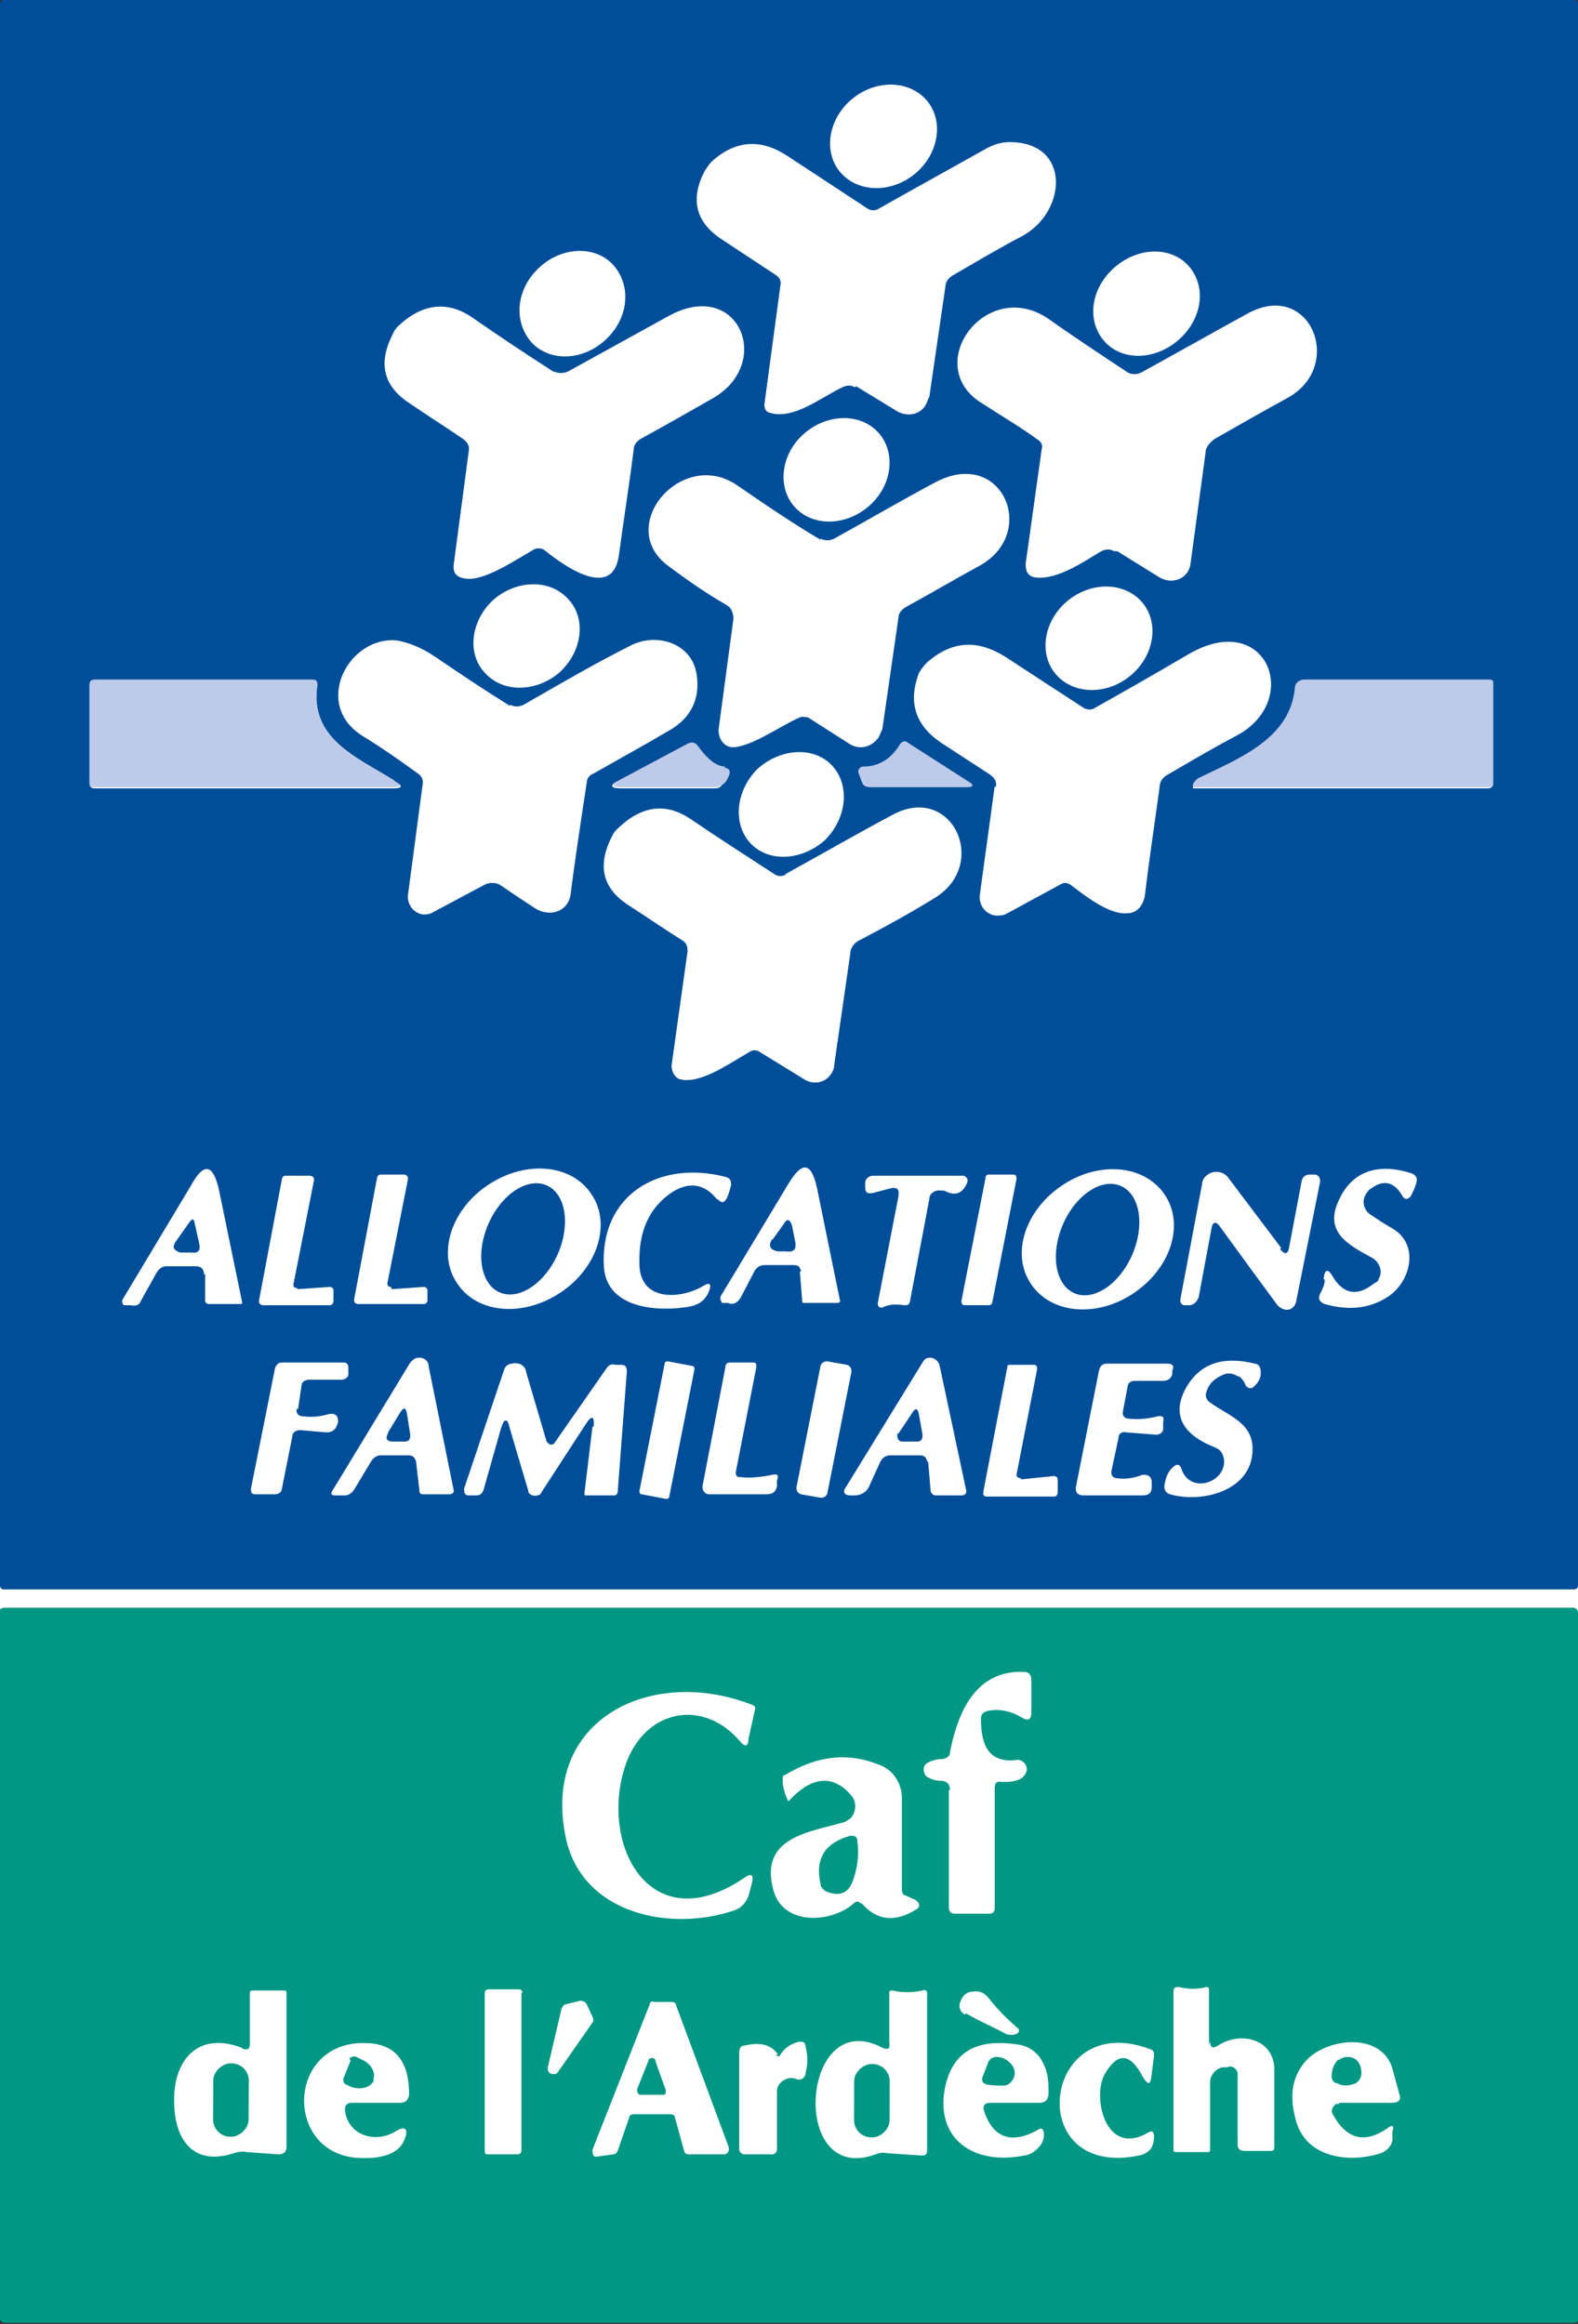<svg xmlns="http://www.w3.org/2000/svg" id="Calque_1" data-name="Calque 1" viewBox="0 0 137.7 202.8"><rect x="0" y="0" width="137.7" height="202.8" fill="#333333" stroke="none"/><defs><style>      .cls-1 {        fill: #009784;      }      .cls-1, .cls-2, .cls-3, .cls-4 {        stroke-width: 0px;      }      .cls-2 {        fill: #bdcae9;      }      .cls-3 {        fill: #004e99;      }      .cls-4 {        fill: #fff;      }    </style></defs><rect class="cls-4" y=".3" width="137.8" height="202"></rect><g><path class="cls-2" d="M34.4,68.1c.7.4.6.6-.2.6H8.2c-.3,0-.5-.2-.5-.5v-8.5c0-.3.2-.5.5-.5h19c.4,0,.5.2.5.6-.7,4.7,3.4,6.3,6.7,8.3Z"></path><path class="cls-2" d="M104.8,67.8c3.5-1.7,7.8-3.4,8.2-7.8,0-.4.4-.8.8-.8h16.1c.3,0,.4.2.4.4v8.7c0,.2-.1.4-.4.4h-25.6c-.1,0-.3,0-.3-.2,0,0,0-.1,0-.2.2-.3.4-.5.7-.6Z"></path><path class="cls-2" d="M60.9,65.1c.5.7,1.4,1.8,2.4,1.8.5,0,.6.2.4.7-.1.3-.4.6-.6.8-.2.2-.5.3-.8.3h-8c-.9,0-1-.2-.2-.7l6-3.2c.4-.2.7-.1.9.2Z"></path><path class="cls-2" d="M79.2,64.8l5.3,3.4c.6.4.5.6-.2.6h-8.3c-.4,0-.7-.2-.8-.6l-.3-.8c0-.2,0-.4.2-.5,0,0,0,0,.1,0,1.4,0,2.5-.7,3.2-1.9.2-.3.4-.4.7-.2Z"></path></g><g><path class="cls-3" d="M137.7,138.4c0,.2-.2.3-.3.3H.3c-.2,0-.3-.2-.3-.3V.3c0-.2.2-.3.3-.3h137.1c.2,0,.3.2.3.3h0v138.1ZM80.9,8.8c-1.5-1.8-4.4-1.9-6.5-.2-2.1,1.7-2.6,4.6-1.1,6.4,0,0,0,0,0,0,1.5,1.8,4.4,1.9,6.5.2,2.1-1.7,2.6-4.6,1.1-6.4,0,0,0,0,0,0ZM74.7,33.7l3.6,2.2c.9.5,2,.3,2.5-.6.1-.2.2-.5.3-.7l1.4-9.6c0-.4.3-.8.7-1,1.9-1.1,3.9-2.3,6-3.4,3.9-2.1,4.3-8.2-1.1-8.2-.7,0-1.4.2-2.1.6-3.2,1.8-6.3,3.5-9.3,5.2-.3.2-.7.2-1,0l-7-4.6c-2.3-1.5-4.5-1.4-6.6.5-.2.2-.4.5-.6.8-1.3,2.5-.8,4.5,1.5,6l4.7,3.1c.3.2.5.5.4.9l-1.4,10.4c0,.3.1.6.4.7,2.1.7,4.5-1.3,6.4-2.2.4-.2.8-.2,1.1,0ZM53.5,23.1c-1.6-1.7-4.5-1.6-6.5.3,0,0,0,0,0,0-2,1.9-2.2,4.7-.6,6.5,0,0,0,0,0,0,1.6,1.7,4.5,1.6,6.5-.3,0,0,0,0,0,0,2-1.9,2.2-4.7.6-6.5,0,0,0,0,0,0ZM103.8,23.3c-1.5-1.8-4.4-1.8-6.5,0,0,0,0,0,0,0-2.1,1.8-2.5,4.6-1,6.4,0,0,0,0,0,0,1.5,1.8,4.4,1.8,6.5,0,0,0,0,0,0,0,2.1-1.8,2.5-4.6,1-6.4,0,0,0,0,0,0ZM48.4,32.5c-2.5-1.6-4.9-3.2-7.2-4.8-2.2-1.5-4.4-1.2-6.5.8-.2.2-.3.4-.4.6-1.3,2.5-.9,4.5,1.3,6,1.6,1.1,3.2,2.1,4.8,3.2.4.3.6.6.5,1.1l-1.3,9.8c-.1.8.2,1.2,1.1,1.3,1.6.2,4.4-1.7,5.8-2.5.3-.2.7-.2,1,0,1.5,1.2,5.9,4.5,6.5.5.4-3,.9-6.1,1.3-9.3,0-.4.3-.7.6-.9,2.2-1.2,4.3-2.4,6.4-3.6,5.2-3.1,2.1-10.5-4-7.1-2.9,1.6-5.8,3.2-8.7,4.8-.4.2-.9.2-1.3,0ZM97.5,48.1l3.7,2.3c.9.5,2,.3,2.5-.6.1-.2.2-.5.2-.7l1.3-9.6c0-.5.4-.9.8-1.2,2.1-1.2,4.2-2.4,6.4-3.6,5-2.8,1.9-10.4-3.6-7.3-3.1,1.7-6.1,3.4-9.2,5.1-.4.2-.8.2-1.2,0-2.1-1.4-4.4-2.9-6.8-4.6-5.5-3.9-11.3,4-5.9,7.3,1.7,1.1,3.4,2.1,4.9,3.2.3.2.4.5.3.8l-1.4,10c0,.7.2,1.1.9,1.2,1.9.2,4.2-1.4,5.7-2.3.4-.2.8-.2,1.1,0ZM76.6,37.7c-1.6-1.7-4.5-1.6-6.5.2-2,1.8-2.3,4.7-.7,6.4,0,0,0,0,0,0,1.6,1.7,4.5,1.6,6.5-.2,2-1.8,2.3-4.7.7-6.4,0,0,0,0,0,0ZM71.6,47.1c-2.2-1.3-4.6-2.9-7.2-4.7-4.8-3.4-10.7,3.4-6.2,6.9,1.6,1.2,3.3,2.4,5.2,3.5.4.2.6.7.6,1.2l-1.3,9.7c0,.7.4,1.4,1.1,1.5.1,0,.3,0,.4,0,1.8-.3,3.8-1.8,5.6-2.6.2-.1.5,0,.7,0l3.6,2.3c.9.6,2,.3,2.6-.6.1-.2.2-.5.3-.7l1.4-9.7c0-.4.3-.7.6-.9,2.2-1.2,4.4-2.5,6.6-3.7,5-2.9,1.8-10.3-4-7.2-3,1.6-5.9,3.3-8.8,4.9-.4.2-.8.2-1.2,0ZM49.6,52.3c-1.6-1.8-4.5-1.7-6.5,0,0,0,0,0,0,0-2,1.8-2.4,4.7-.8,6.4,0,0,0,0,0,0,1.6,1.8,4.5,1.7,6.5,0,0,0,0,0,0,0,2-1.8,2.4-4.7.8-6.4h0ZM99.7,52.6c-1.5-1.8-4.4-1.9-6.5-.2-2.1,1.7-2.6,4.6-1.1,6.4,0,0,0,0,0,0,1.5,1.8,4.4,1.9,6.5.2,2.1-1.7,2.6-4.6,1.1-6.4,0,0,0,0,0,0ZM44.5,61.6c-2.1-1.3-4.2-2.7-6.4-4.2-1.3-.9-2.4-1.3-3.4-1.5-4.2-.5-7.5,5.5-3.1,8.3,1.8,1.1,3.5,2.3,5,3.4.2.2.3.4.3.7l-1.3,9.8c-.1.8.5,1.6,1.3,1.7.3,0,.6,0,.9-.2l4.5-2.4c.4-.2.9-.2,1.3,0,.9.6,1.9,1.3,3,2,1.3.9,3,.4,3.2-1.2.4-3.2.9-6.4,1.4-9.7,0-.4.3-.7.6-.8,2.1-1.2,4.3-2.4,6.5-3.7,2-1.1,2.8-2.8,2.5-4.9-.4-2.8-3.5-3.7-5.7-2.6-3,1.5-6.1,3.3-9.4,5.2-.4.2-.8.2-1.2,0ZM86.8,68.6l-1.3,9.5c-.1.9.5,1.7,1.4,1.8.3,0,.7,0,1-.2l4.6-2.5c.3-.2.6-.2.9,0,1.2.9,3.3,2.6,4.9,2.5.9,0,1.4-.6,1.6-1.5.4-3.4.9-6.6,1.3-9.6,0-.4.3-.8.7-1,1.9-1.1,3.9-2.3,6-3.4,5.8-3.1,2.6-11.1-4.2-7.1-2.9,1.7-5.7,3.3-8.2,4.7-.3.2-.7.1-.9,0l-6.9-4.5c-2.4-1.5-4.6-1.4-6.8.5-.3.3-.5.6-.7.9-1,2.6-.3,4.6,1.9,6.1l4.3,2.8c.4.3.6.6.5,1.1ZM34.4,68.1c-3.2-2-7.4-3.6-6.7-8.3,0-.4-.1-.5-.5-.5H8.3c-.3,0-.5.1-.5.5v8.5c0,.3.1.5.5.5h26c.8,0,.9-.2.2-.6ZM104.8,67.8c-.3.1-.5.3-.7.6,0,.1,0,.3,0,.4,0,0,.1,0,.2,0h25.6c.2,0,.4-.2.4-.4v-8.7c0-.3,0-.4-.4-.4h-16.1c-.4,0-.8.3-.8.7-.4,4.4-4.7,6.1-8.2,7.8ZM63.3,66.9c-1,0-1.9-1.1-2.4-1.8-.2-.3-.5-.4-.9-.2l-6,3.2c-.8.4-.8.7.2.7h8c.3,0,.6,0,.8-.3.3-.2.5-.5.6-.8.2-.4,0-.7-.4-.7ZM79.2,64.8c-.3-.2-.5-.1-.7.2-.8,1.3-1.9,1.9-3.2,1.9-.2,0-.4.2-.4.4,0,0,0,0,0,.1l.3.8c.1.4.4.5.8.5h8.3c.7,0,.7-.2.2-.5l-5.3-3.4ZM65.5,73.6c1.6,1.7,4.5,1.5,6.5-.3,1.9-1.9,2.2-4.8.6-6.5h0c-1.6-1.7-4.5-1.5-6.5.3-1.9,1.9-2.2,4.8-.6,6.5,0,0,0,0,0,0ZM68.6,76.3c-.3.2-.7.2-1,0-2.3-1.5-4.8-3.1-7.3-4.8-2.2-1.5-4.3-1.2-6.4.8-.1.1-.3.3-.4.5-1.4,2.6-1,4.6,1.2,6.1,1.7,1.1,3.3,2.2,4.9,3.2.3.2.4.5.4.9l-1.4,10c0,.5.3,1.1.8,1.2,1.8.4,4.4-1.5,6-2.4.3-.2.6-.2.9,0l3.9,2.4c.8.5,1.9.3,2.4-.6.1-.2.2-.4.2-.7l1.4-9.7c0-.5.4-1,.9-1.2,2.1-1.1,4.3-2.3,6.4-3.6,4.9-2.9,1.6-10.1-3.6-7.3-3.2,1.7-6.3,3.5-9.4,5.2ZM51.6,104.2c-1.7-2.6-5.7-3-9-.8-3.2,2.1-4.5,6-2.7,8.6,0,0,0,0,0,0,1.7,2.6,5.7,3,9,.8,3.2-2.1,4.5-6,2.7-8.6,0,0,0,0,0,0ZM62.6,104.6c.3.4.6.4.8,0,.2-.4.3-.8.4-1.2,0-.4-.1-.6-.5-.7-5.8-1.5-11,1.6-10.6,7.9.3,3.7,4.9,3.9,7.6,3.4.8-.2,1.3-.6,1.6-1.4.2-.6,0-.7-.5-.4-2,1.2-5.5,1.4-5.6-1.8-.1-2.9.8-5,2.9-6.4,1.5-.9,2.8-.7,3.9.7ZM101.6,104.2c-1.8-2.6-5.8-2.9-9-.7,0,0,0,0,0,0-3.2,2.2-4.4,6-2.6,8.6,1.8,2.6,5.8,2.9,9,.7,0,0,0,0,0,0,3.2-2.2,4.4-6,2.6-8.6ZM115.6,111.7c0,.4-.2.8-.4,1.2-.2.4-.1.7.4.9,2.1.6,4,.4,5.6-.7,1.9-1.3,2.7-4.5.3-5.9-.7-.4-1.3-.8-1.9-1.2-.6-.4-.8-1.2-.4-1.8,0-.1.2-.2.2-.3,1.2-1,2.2-.9,3,.5.2.3.4.3.7,0,.2-.4.4-.8.5-1.2.1-.4,0-.6-.4-.8-3.1-1-5.3-.1-6.4,2.4-1.3,2.8,1,3.9,3,5,.6.4.9,1.2.5,1.8,0,.2-.2.3-.4.4-1.5,1.2-2.7.9-3.6-.6-.4-.7-.7-.7-.8.2ZM17.9,111.2v2.3c0,.2.2.3.3.3h2.6c.3,0,.4,0,.3-.3l-2-9.7c-.5-2.2-1.3-2.4-2.4-.4l-6,10c-.1.2,0,.4.1.5,0,0,0,0,.1,0h.5c.4.1.8,0,.9-.4l1.4-2.5c.2-.3.5-.5.8-.5h2.6c.4,0,.7.2.7.7ZM69.8,111l.2,2.5c0,.2,0,.2.3.2h2.7c.2,0,.3,0,.3-.2l-2-9.8c-.5-2.3-1.3-2.4-2.5-.4l-5.9,9.8c-.1.2,0,.4.1.6,0,0,0,0,.1,0h.4c.5.2.8,0,1.1-.4l1.2-2.3c.2-.4.5-.6.9-.6h2.6c.4,0,.5.2.6.5ZM25.9,112.4c-.2,0-.3-.1-.3-.3,0,0,0,0,0,0l1.8-9.1c0-.2,0-.3-.3-.4,0,0,0,0,0,0h-2.2c-.2,0-.3.2-.3.3l-2,10.6c0,.2,0,.3.3.4,0,0,0,0,0,0h5.9c.2,0,.3-.2.3-.4v-.9c0-.2-.2-.3-.3-.3,0,0,0,0,0,0l-2.8.2ZM34.1,112.3c-.2,0-.3-.1-.3-.3,0,0,0,0,0,0l1.8-9.1c0-.2,0-.3-.3-.4,0,0,0,0,0,0h-2.1c-.2,0-.3.2-.3.3l-2,10.6c0,.2,0,.3.3.4,0,0,0,0,0,0h5.8c.2,0,.3-.2.3-.3v-.9c0-.2-.2-.3-.3-.3,0,0,0,0,0,0l-2.8.2ZM78.4,104.4l-1.8,9.3c0,.2,0,.3.2.4,0,0,.1,0,.2,0,.6-.3,1.2-.3,1.9-.2.3,0,.4,0,.5-.3l1.7-9c0-.5.6-.8,1-.7,0,0,.2,0,.3,0,.9.5,1.6.3,2-.7.1-.2,0-.5-.3-.6,0,0-.1,0-.2,0h-7.7c-.4,0-.7.3-.7.6,0,0,0,0,0,0v.4c0,.5.2.6.7.5l1.5-.4c.5-.1.8,0,.7.6ZM88.7,102.9c0-.2,0-.4-.3-.4,0,0,0,0,0,0h-2.1c-.2,0-.3.1-.3.3l-2.1,10.7c0,.2,0,.4.3.4,0,0,0,0,0,0h2.1c.2,0,.3-.2.3-.3l2.1-10.7ZM111.8,108.9l-4.6-6.1c-.4-.6-1.3-.7-1.8-.3-.3.2-.5.5-.5.8l-1.9,10.1c0,.2,0,.4.3.5,0,0,0,0,.1,0h.4c.4,0,.7-.4.8-.7l1.1-5.9c.1-.7.4-.8.8-.2,1.6,2.2,3.2,4.4,4.9,6.7.2.3.6.5.9.5.4,0,.7-.3.8-.7l2.1-10.5c0-.3-.1-.5-.4-.6,0,0,0,0,0,0h-.5c-.4,0-.6.2-.7.5l-1.1,5.8c-.1.7-.4.7-.8.2ZM36.3,127.5l.3,2.6c0,.2.1.3.3.3h2.3c.2,0,.4-.1.4-.3,0,0,0,0,0,0l-2.2-10.9c0-.5-.5-.8-1-.7-.2,0-.4.2-.6.4l-6.8,11.2c-.2.3,0,.4.2.4h.9c.3,0,.6-.2.8-.5l1.5-2.5c.2-.3.5-.5.8-.5h2.5c.3,0,.5.2.6.5ZM81,127.6l.2,2.4c0,.3.2.5.5.5h2.2c.3,0,.5-.2.4-.5l-2.3-10.8c-.1-.5-.6-.8-1-.7-.2,0-.4.2-.5.4l-6.7,10.9c-.3.4-.1.7.4.7h.4c.5,0,1-.3,1.2-.7l1-2.2c.2-.4.5-.6.9-.6h2.5c.4,0,.6.1.7.5ZM51.7,124.5l-.7,5.8c0,.2,0,.2.2.2h2.4c.2,0,.3-.2.3-.3l.8-10.5c0-.4-.1-.6-.5-.6h-.5c-.3-.1-.5,0-.7.2l-4.6,6.6c-.1.2-.4.2-.5.1,0,0-.1-.1-.2-.2l-1.8-6.1c0-.3-.3-.6-.6-.7-.2,0-.4-.1-.6,0-.3,0-.6.2-.7.5l-3.5,10.4c0,.3,0,.5.3.6,0,0,.1,0,.2,0h.6c.3,0,.5-.2.6-.5l1.5-5.3c.3-1,.6-1,.8,0l1.6,5.4c0,.3.4.5.8.4.1,0,.3-.1.3-.2l3.9-6c.5-.8.8-.8.7.2ZM108.1,120.1c.3.2.5.5.6.8.1.2.4.3.6.2,0,0,0,0,0,0,.5-.4.8-.9.7-1.5,0-.3-.2-.6-.5-.6-2.8-.7-4.8,0-6,2.1-1.5,2.7.2,4.3,2.5,5.2.5.2.7.5.8,1,.3,2-2.9,3.2-3.7.9-.1-.4-.4-.5-.7-.2-.5.4-.7,1-.8,1.7,0,.4.2.6.5.7,2.8.8,7.1-.3,7.2-3.8.1-2.4-2-3-3.7-4.2-.3-.2-.5-.6-.3-1,.2-.7.8-1.2,1.6-1.5.4-.1.8,0,1.1.2ZM26,123l.3-2c0-.4.3-.6.7-.6h2.8c.3,0,.6-.2.6-.5v-.5c0-.3-.1-.5-.4-.5h-5.4c-.3,0-.5.2-.6.5l-2.1,10.5c0,.3,0,.5.4.5h1.7c.3,0,.6-.2.6-.5l.9-4.5c0-.4.3-.6.7-.6l2.3.2c.3,0,.6-.1.8-.4.1-.2.2-.4.2-.6,0-.5-.3-.7-.8-.6-.7.2-1.4.3-2.2.2-.5,0-.7-.3-.6-.7ZM60.6,119.5c0-.1,0-.3-.2-.3l-2.1-.4c-.1,0-.3,0-.3.2l-2.2,11.1c0,.1,0,.3.2.3l2.1.4c.1,0,.3,0,.3-.2l2.2-11.1ZM64.5,128.9c-.2,0-.3-.2-.3-.4,0,0,0,0,0,0l1.8-9.2c0-.3,0-.4-.3-.4h-2c-.2,0-.4.1-.4.4l-2,10.4c0,.3.1.6.5.7,0,0,0,0,.1,0h5c.5,0,.8-.2.9-.7v-.5c.2-.5,0-.6-.4-.5-1,.2-1.9.3-2.8.2ZM74.3,119.7c0-.3-.1-.5-.4-.6,0,0,0,0,0,0l-1.7-.3c-.3,0-.5.1-.6.4l-2.1,10.6c0,.3.1.5.4.6,0,0,0,0,0,0l1.7.3c.3,0,.5-.1.6-.4l2.1-10.6ZM89.1,129c-.2,0-.4-.1-.4-.3,0,0,0,0,0,0l1.8-9.2c0-.2,0-.4-.3-.4,0,0,0,0,0,0h-2c-.2,0-.3,0-.3.2l-2.1,10.9c0,.2,0,.4.3.4,0,0,0,0,0,0h5.9c.2,0,.3-.2.3-.4v-1c0-.2,0-.3-.3-.4,0,0,0,0,0,0l-2.9.3ZM97.6,125.5c0-.4.3-.6.7-.5l2.6.2c.3,0,.6-.2.6-.5v-.6c.1-.4,0-.6-.5-.5-.8.2-1.6.3-2.5.2-.4,0-.6-.3-.5-.7l.4-2.1c0-.3.3-.5.6-.5h2.5c.4,0,.7-.2.8-.6v-.3c.2-.4,0-.6-.4-.6h-5.3c-.4,0-.6.2-.7.6l-2,10.1c-.1.5.1.8.7.8h5.1c.5,0,.8-.2.8-.7v-.5c0-.3-.2-.6-.6-.6,0,0-.2,0-.2,0-.8.3-1.5.4-2.2.3-.4,0-.6-.3-.5-.7l.6-2.8Z"></path><ellipse class="cls-3" cx="45.7" cy="108.1" rx="5.1" ry="3.3" transform="translate(-71.7 106.3) rotate(-66.2)"></ellipse><ellipse class="cls-3" cx="95.8" cy="108.1" rx="5.1" ry="3.3" transform="translate(-41.4 153.4) rotate(-66.7)"></ellipse><path class="cls-3" d="M17,106.8l.4,1.8c.1.5-.1.8-.7.7h-1c-.5-.2-.7-.4-.4-.9l1.2-1.7c.3-.4.4-.4.5.1Z"></path><path class="cls-3" d="M67.4,108.2l1-1.4c.3-.5.5-.4.7.1l.3,1.5c.1.6-.1.9-.8.8h-.7c-.7-.1-.9-.5-.5-1.1Z"></path><path class="cls-3" d="M33.8,125.1l1.1-1.8c.3-.5.5-.5.6,0l.3,1.9c0,.4-.1.6-.5.6h-1c-.6,0-.7-.3-.4-.8Z"></path><path class="cls-3" d="M78.4,125.1l1.2-1.8c.3-.5.5-.4.6.2l.3,1.7c0,.4-.1.6-.5.6h-1.3c-.2,0-.4-.2-.4-.5,0,0,0-.2,0-.2Z"></path></g><g><path class="cls-1" d="M137.8,202.3c0,.2-.2.4-.4.4H.4c-.2,0-.4-.2-.5-.4v-61.6c0-.2.2-.4.5-.4h136.9c.2,0,.4.2.4.4v61.6ZM82.8,156.2v10.3c0,.3.2.5.5.5h3c.3,0,.5-.1.5-.5v-10.5c0-.4.2-.6.6-.5.6,0,1.2,0,1.7-.3.3-.2.4-.4.5-.7,0-.2,0-.3-.1-.5-.2-.3-.5-.5-.9-.4-2.1.2-3-1-3-3.6,0-.4.2-.6.6-.7,1-.2,2,0,3,.6.5.3.8.2.8-.5v-2.8c0-.4-.2-.7-.6-.7-4.2-.2-5.8,3.4-6.5,7,0,.4-.3.5-.6.6-.5,0-.9.1-1.3.3-.4.2-.5.6-.3,1,0,.1.2.3.3.3.3.2.7.3,1.1.3.5,0,.8.3.8.8ZM65.3,151.8l.6-2.7c0-.1,0-.2-.2-.3-8.8-3.5-18.6,1.2-16.3,11.7,1.5,6.6,9.2,8.1,14.7,6.2.6-.2,1-.7,1.2-1.2l.3-1.1c.2-.8,0-1-.7-.5-8.3,5.6-12.8-3.2-10.2-10.2,1.8-4.6,6.8-5.5,10-1.6.3.3.5.3.6-.1ZM75.2,166.1c1.3,1.5,2.9,1.7,4.8.5.2-.1.3-.4.1-.6,0,0-.1-.1-.2-.2l-.9-.4c-.2,0-.3-.3-.3-.5,0-2.7,0-5.3,0-8,0-1.3-.8-2.5-2-2.9-2.7-1.1-5.4-.8-8.2.9-.2,0-.2.2-.2.4,0,.7.2,1.3.5,1.9,0,0,0,0,0,0,2-2.2,3.9-2.4,5.5-.5.5.6.4,1.5-.1,2-.2.1-.3.2-.5.3-3.1.9-7.5,1.3-6.2,6,.9,3.1,5.1,2.8,7,1.1.2-.2.4-.2.6,0ZM21.1,178.7c-3.9-1.5-6,1.2-5.9,4.7,0,3.1,1.5,5.7,5.2,4.5.4-.1.7-.2,1.1-.1l2.8.2c.4,0,.7-.2.7-.6v-13.4c0-.2,0-.3-.2-.3h-2.7c-.2,0-.3,0-.3.3v4.3c0,.5-.1.6-.6.5ZM45.6,173.9c0-.1-.1-.3-.3-.3h-2.7c-.1,0-.3.1-.3.3v13.8c0,.1,0,.3.2.3h2.7c.1,0,.3-.1.3-.3v-13.8ZM77,178.7c-7.1-3.8-8.2,12.1-.6,9.3.3-.1.6-.2,1-.1l3,.2c.4,0,.5-.1.5-.5v-13.6c0-.3-.1-.4-.4-.3-.9.2-1.8.2-2.6,0-.2,0-.3,0-.3.2,0,0,0,0,0,0v4.3c.1.6-.1.7-.6.5ZM105.5,178.5v-4.8c0-.1,0-.3-.2-.3,0,0,0,0,0,0-.8.2-1.6.2-2.4,0-.3,0-.5,0-.5.4v13.8c0,.1,0,.2.2.2h2.7c.2,0,.3,0,.3-.2v-5.9c0-.6.5-1.2,1.1-1.3h.4c.4-.2.8.1.9.5,0,0,0,0,0,.1v6.2c0,.3.2.5.6.5h2.2c.3,0,.4,0,.4-.4,0-2.5,0-4.8,0-6.9-.2-2.6-3.1-3.1-4.9-1.9-.5.3-.7.2-.7-.4ZM84.3,175.7c1.2.7,2.4,1.2,3.5,1.8.3.1.6.1.9,0,.3-.2.3-.4,0-.6-.9-.8-1.7-1.6-2.4-2.5-.4-.5-.8-.7-1.4-.6-.5,0-.9.3-1.1.9-.2.4,0,.9.4,1.1ZM49.4,174.9c-.2,0-.3.2-.4.4l-1.2,5.1c0,.3,0,.5.4.6.2,0,.4,0,.5-.2l3-4.3c.1-.1.1-.3,0-.5l-.5-1.1c-.1-.2-.3-.3-.6-.3l-1.2.3ZM58.5,184.5c.2,0,.4.1.4.3l.8,2.9c0,.2.2.3.4.3h3.1c.2,0,.4-.2.4-.4,0,0,0-.1,0-.2l-4.6-12.4c0-.2-.2-.3-.4-.3h-1.5c-.2-.1-.4,0-.4.2l-5,12.7c0,.2,0,.5.2.6,0,0,.1,0,.2,0l1.4-.2c.2,0,.3-.1.4-.3l1-2.9c0-.2.2-.3.4-.3h3.2ZM30.6,183.5h4.3c.5,0,.7-.2.8-.7,0-3.2-1.4-4.7-4.5-4.5-6.2.5-6.2,9.5-.1,10,1.4.1,3.6,0,4.2-1.6.4-1,0-1.2-.8-.7-1.8,1.1-4.2.3-4.4-1.9,0-.4.2-.6.6-.6ZM67.9,179.3c-.6-.9-1.6-1.1-2.9-.8-.4,0-.5.3-.5.7v8.3c0,.3.2.5.5.5,0,0,0,0,0,0h2.4c.2,0,.4-.2.4-.4v-5.1c0-.4.2-.7.5-.9.4-.3.8-.3,1.1-.2.4.2.8,0,.9-.4,0,0,0,0,0-.1.2-.8.2-1.5,0-2.3,0-.4-.3-.5-.7-.4-.7.2-1.2.6-1.5,1.1-.1.2-.2.2-.4,0ZM86.4,183.5h4.3c.5,0,.7-.2.8-.7,0-.9,0-1.8-.4-2.6-.4-1-1.3-1.7-2.4-1.8-3.4-.5-5.5.6-6.2,3.6-1,4.6,2.4,7,6.9,6.1.6-.1,1-.4,1.4-.9.2-.3.3-.6.3-.9,0-.5-.2-.7-.6-.4-2.2,1.2-3.8.7-4.6-1.6-.2-.5,0-.8.5-.8ZM100.5,181l.2-1.6c0-.3,0-.5-.4-.6-9.4-3.5-11.1,11.4-.9,9.3.9-.2,1.3-.7,1.3-1.7,0-.4-.2-.5-.5-.3-3.8,2.2-4.9-3.2-3.8-5.1,1.1-1.9,2.2-1.9,3.3.2.5.8.7.8.8-.2ZM116.8,183.5h4.7c.6,0,.8-.3.6-.8-.2-.7-.4-1.5-.6-2.2-1-3.3-5.9-2.6-7.6-.6-1.2,1.4-1.4,3.1-.8,5.2.9,3.2,4.6,3.7,7.4,2.8.5-.2.9-.6,1-1.1v-.8c.2-.5,0-.6-.4-.3-2,1.4-3.6,1-4.8-1.2-.2-.3,0-.7.3-.9,0,0,.2,0,.3,0Z"></path><path class="cls-1" d="M74.8,160.6c.2,1.3,0,2.5-.4,3.6-.4,1-1.1,1.3-2.2.9-.3-.1-.6-.4-.6-.7-.5-2.2.4-3.6,2.6-4.2.3,0,.5,0,.6.3,0,0,0,0,0,0Z"></path><path class="cls-1" d="M30.5,179.7c0-.2.4-.3.6-.2l.4.2c.8.3,1.3,1.1,1.1,1.7,0,0,0,0,0,0v.2c-.3.6-1.2.8-2,.5l-.4-.2c-.2,0-.3-.4-.2-.6l.6-1.5Z"></path><path class="cls-1" d="M86.3,179.9c.1-.3.4-.4.7-.4.5,0,1,.3,1.3.7.4.5.3,1.2-.2,1.6-.1.1-.3.2-.5.2-.5,0-1,0-1.5-.1-.4-.1-.5-.4-.3-.8l.5-1.3Z"></path><path class="cls-1" d="M116.8,179.8c.4-.4,1.2-.4,1.6,0,0,0,0,0,0,0,.3.3.4.7.4,1.1,0,.4-.2.7-.5.9-.5.2-1.1.3-1.6,0-.3,0-.5-.3-.5-.6,0-.6.2-1.1.6-1.5Z"></path><path class="cls-1" d="M57.2,179.9l.9,2.5c0,.2,0,.4-.2.4,0,0,0,0-.1,0h-1.9c-.2,0-.3-.2-.3-.4,0,0,0,0,0-.1l1-2.5c0-.2.2-.2.4-.2,0,0,.2.1.2.2Z"></path><rect class="cls-1" x="17" y="181.7" width="6.4" height="3.1" rx="1.5" ry="1.5" transform="translate(-163.2 202.5) rotate(-89.7)"></rect><rect class="cls-1" x="72.9" y="181.7" width="6.4" height="3.1" rx="1.5" ry="1.5" transform="translate(-107.3 259.1) rotate(-89.9)"></rect></g></svg>
